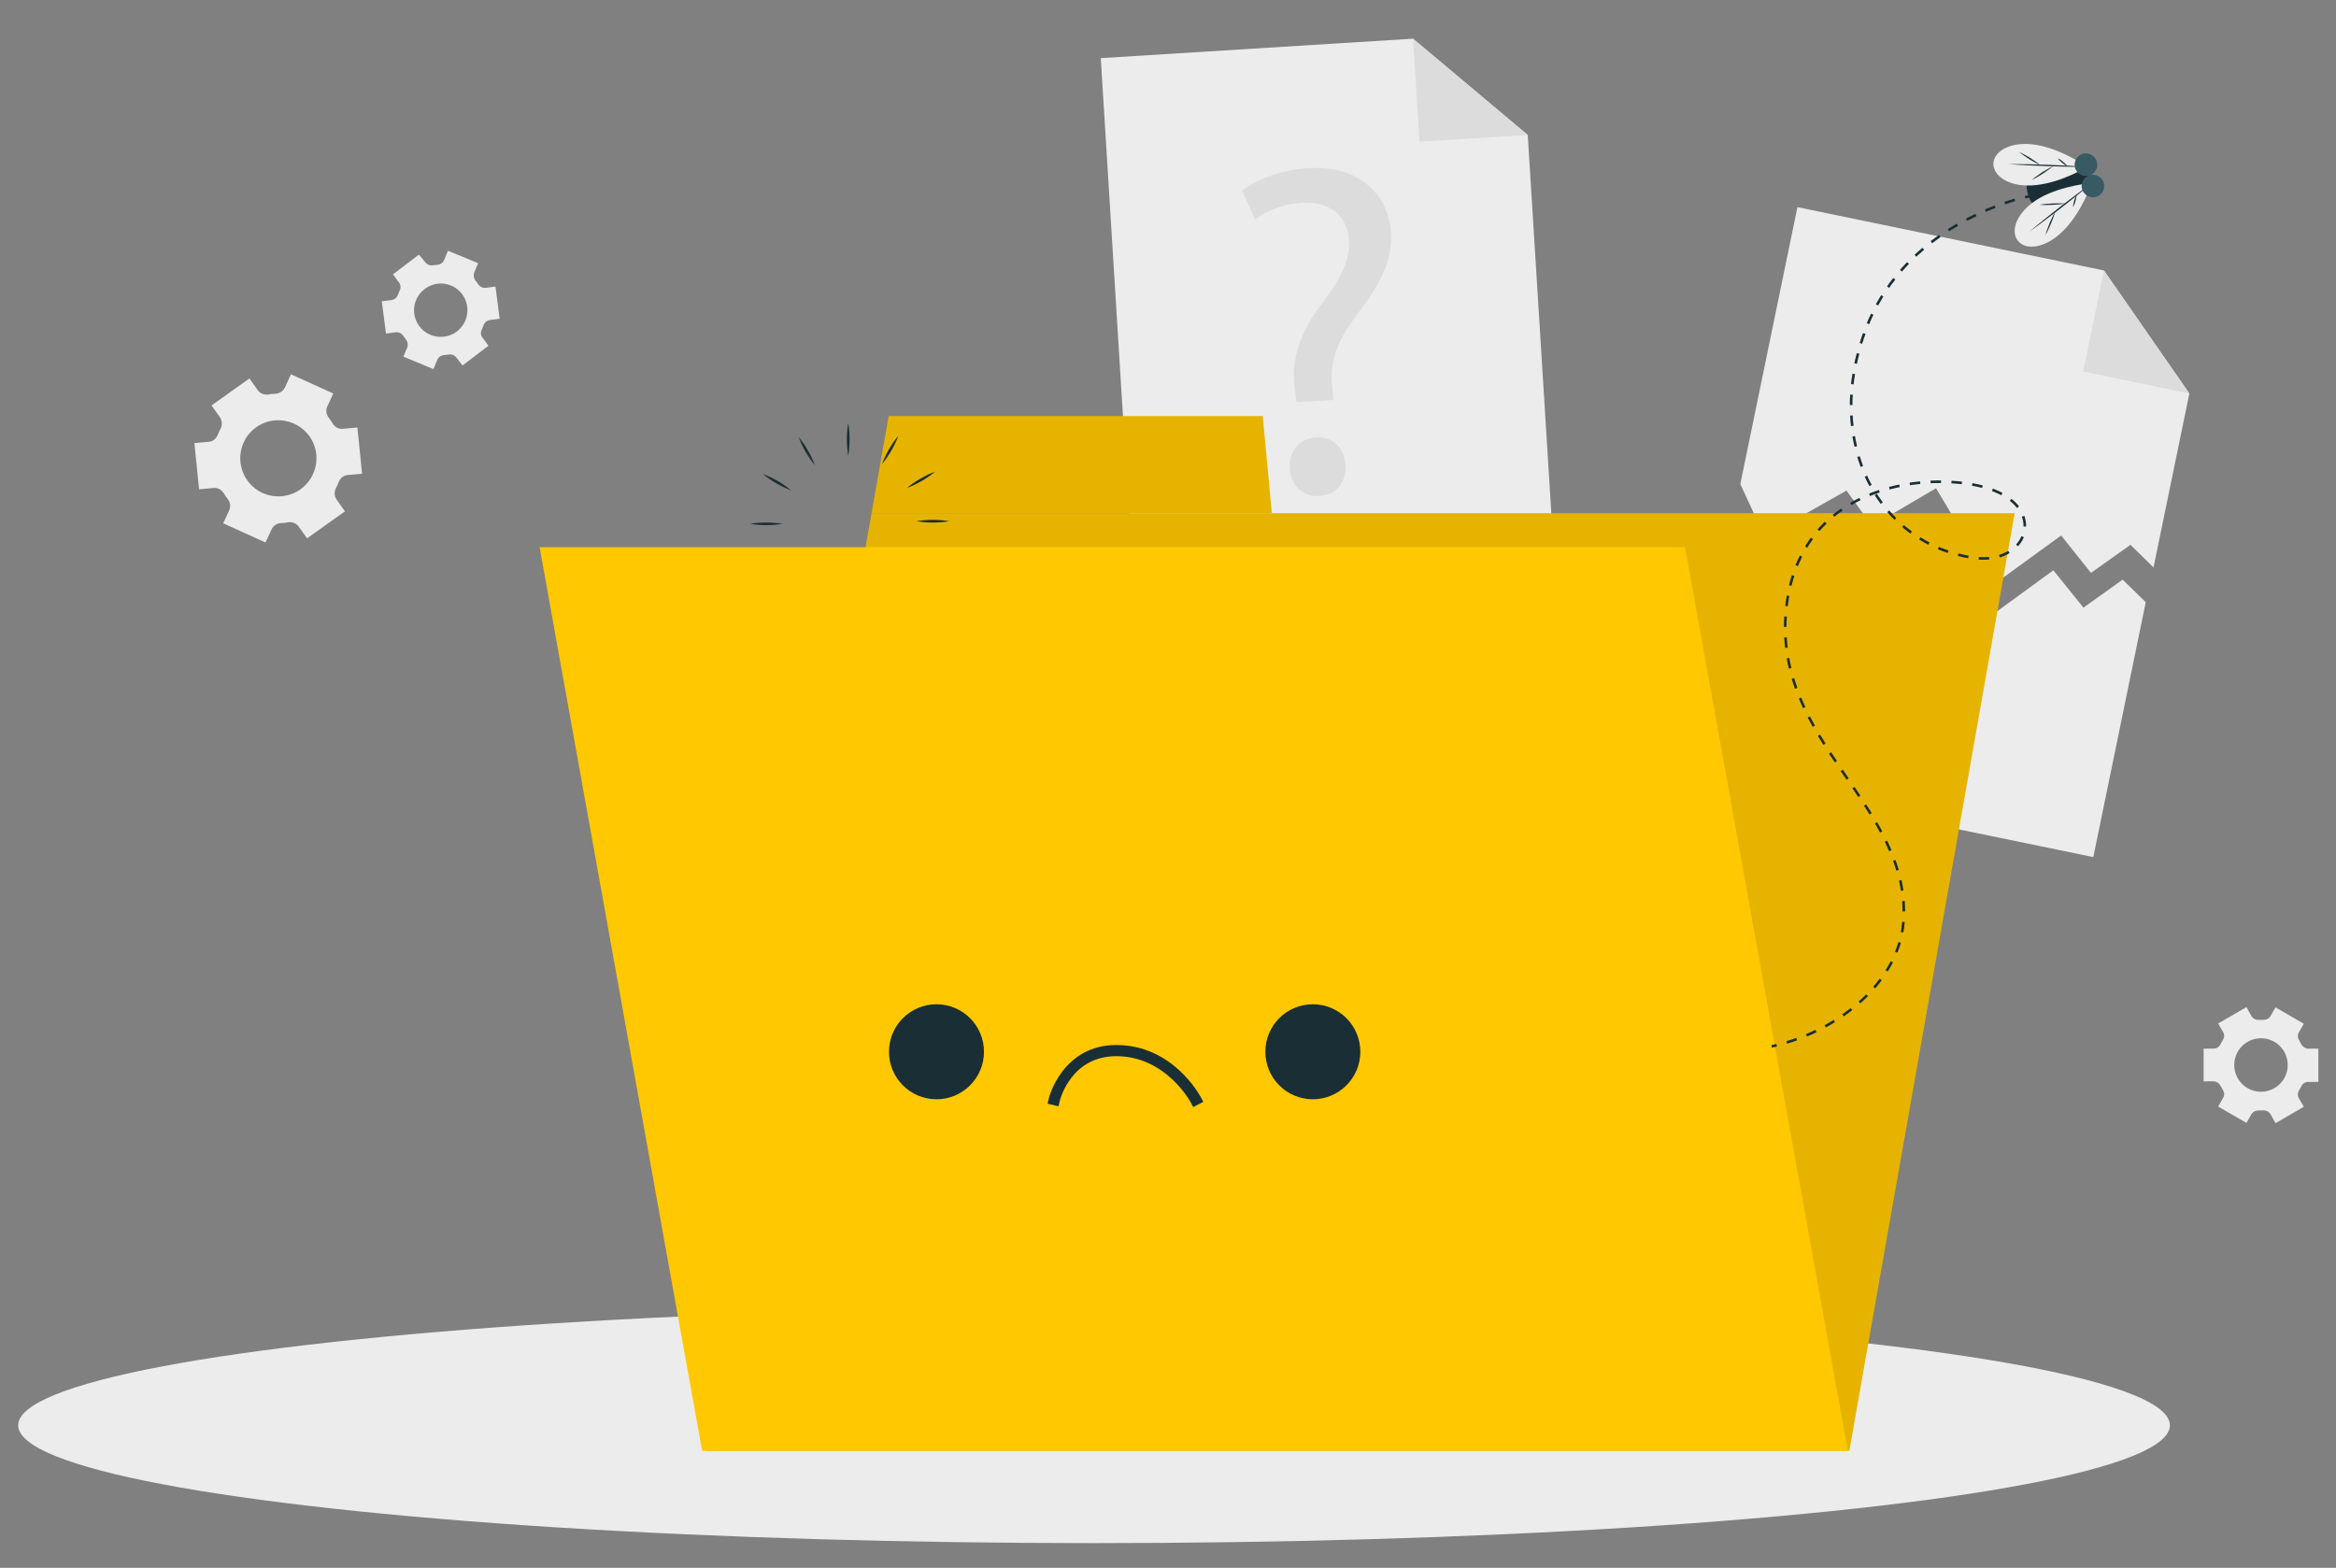 <?xml version="1.0" encoding="utf-8"?>
<!-- Generator: Adobe Illustrator 26.0.3, SVG Export Plug-In . SVG Version: 6.00 Build 0)  -->
<svg version="1.1" id="Layer_1" xmlns="http://www.w3.org/2000/svg" xmlns:xlink="http://www.w3.org/1999/xlink" x="0px" y="0px"
	 width="900px" height="604px" viewBox="0 0 900 604" style="enable-background:new 0 0 900 604;" xml:space="preserve">
<rect x="0" y="0" width="900" height="604" fill="#808080" stroke="none"/>
<style type="text/css">
	.st0{fill:#ECECEC;}
	.st1{fill:#DCDCDC;}
	.st2{fill:#FFC800;}
	.st3{opacity:0.1;}
	.st4{fill:#1A2E35;}
	.st5{fill:none;stroke:#1A2E35;stroke-miterlimit:10;}
	.st6{fill:none;stroke:#1A2E35;stroke-miterlimit:10;stroke-dasharray:4.026,4.026;}
	.st7{fill:#375A64;}
</style>
<g>
	<polygon class="st0" points="843.5,151.6 829.7,218.6 820.8,209.9 805.6,220.7 794.1,206.3 768.1,225.2 745.9,188.1 721.2,202.6 
		711.4,189 679.9,206.8 670.5,186.5 692.5,79.8 810.6,104.2 	"/>
	<polygon class="st1" points="810.6,104.2 843.5,151.6 802.6,143.1 	"/>
	<polygon class="st0" points="826.7,232 806.5,330.2 647.4,297.4 667.5,199.9 677,220.1 708.4,202.4 718.2,216 743,201.5 
		765.2,238.6 791.1,219.7 802.7,234.1 817.8,223.3 	"/>
</g>
<g>
	<polygon class="st0" points="599.1,220.4 437,230.5 424.1,22.4 544.4,14.9 588.6,52 	"/>
	<polygon class="st1" points="544.4,14.9 588.6,52 546.9,54.6 	"/>
	<g>
		<path class="st1" d="M499.5,154.9l-0.6-4.7c-1.6-9.7,1-20.6,9.5-32c7.6-10.1,11.8-17.4,11.3-25.5c-0.5-9.2-6.7-15.1-18.1-14.6
			c-6.5,0.4-13.7,2.9-18,6.6l-5-11.2c5.7-4.7,15.9-8.2,25.5-8.7c20.8-1.2,31,11.2,31.8,25c0.7,12.3-5.7,21.6-13.8,32.4
			c-7.4,9.9-9.9,18-8.8,27.2l0.4,4.7L499.5,154.9z M496.9,180.5c-0.4-6.7,3.9-11.7,10.2-12c6.3-0.4,11,4.1,11.3,10.8
			c0.4,6.3-3.5,11.5-10.2,11.8C501.9,191.5,497.3,186.9,496.9,180.5z"/>
	</g>
</g>
<g>
	<path class="st0" d="M128.4,151.6l-16.3-7.4l-2.3,5c-0.7,1.5-2.1,2.4-3.7,2.5c-0.9,0-1.8,0.1-2.7,0.3c-1.6,0.2-3.2-0.4-4.1-1.7
		l-3.2-4.5l-14.6,10.4l3.2,4.5c0.9,1.3,1,3,0.3,4.4c-0.4,0.8-0.8,1.6-1.1,2.4c-0.6,1.5-1.9,2.6-3.5,2.7l-5.5,0.5l1.8,17.8l5.5-0.5
		c1.6-0.2,3.1,0.6,4,2c0.2,0.4,0.5,0.7,0.7,1.1c0.3,0.4,0.5,0.7,0.8,1.1c1,1.3,1.3,2.9,0.6,4.4l-2.3,5l16.3,7.4l2.3-5
		c0.7-1.5,2.1-2.4,3.7-2.5c0.9,0,1.8-0.1,2.7-0.3c1.6-0.2,3.2,0.4,4.1,1.7l3.2,4.5l14.6-10.4l-3.2-4.5c-0.9-1.3-1-3-0.3-4.4
		c0.4-0.8,0.8-1.6,1.1-2.4c0.6-1.5,1.9-2.6,3.5-2.7l5.5-0.5l-1.8-17.8l-5.5,0.5c-1.6,0.2-3.1-0.6-4-2c-0.2-0.4-0.5-0.7-0.7-1.1
		c-0.3-0.4-0.5-0.7-0.8-1.1c-1-1.3-1.3-3-0.6-4.4L128.4,151.6z M119.2,168c4.7,6.6,3.2,15.7-3.4,20.5c-6.6,4.7-15.8,3.2-20.5-3.4
		c-4.7-6.6-3.2-15.8,3.4-20.5C105.3,159.9,114.4,161.5,119.2,168z"/>
	<path class="st0" d="M865.5,388l-10.9,6.3l1.9,3.3c0.6,1,0.5,2.2-0.1,3.1c-0.3,0.5-0.7,1.1-0.9,1.6c-0.5,1-1.5,1.7-2.7,1.7H849
		v12.6h3.8c1.1,0,2.1,0.6,2.7,1.7c0.3,0.6,0.6,1.1,0.9,1.6c0.6,0.9,0.7,2.1,0.1,3.1l-1.9,3.3l10.9,6.3l1.9-3.3
		c0.6-1,1.6-1.5,2.8-1.5c0.3,0,0.6,0,0.9,0c0.3,0,0.6,0,0.9,0c1.1-0.1,2.2,0.5,2.8,1.5l1.9,3.4l10.9-6.3l-1.9-3.3
		c-0.6-1-0.5-2.2,0.1-3.1c0.3-0.5,0.7-1.1,0.9-1.6c0.5-1,1.5-1.6,2.7-1.6h3.8V404h-3.8c-1.1,0-2.1-0.6-2.7-1.6
		c-0.3-0.6-0.6-1.1-0.9-1.6c-0.6-0.9-0.7-2.1-0.1-3.1l1.9-3.3l-10.9-6.3l-1.9,3.3c-0.6,1-1.6,1.5-2.8,1.5c-0.3,0-0.6,0-0.9,0
		c-0.3,0-0.6,0-0.9,0c-1.1,0.1-2.2-0.5-2.8-1.5L865.5,388z M871.1,400c5.7,0,10.3,4.6,10.3,10.3c0,5.7-4.6,10.3-10.3,10.3
		s-10.3-4.6-10.3-10.3C860.8,404.6,865.4,400,871.1,400z"/>
	<path class="st0" d="M161.4,98.1l-10,7.6l2.3,3.1c0.7,0.9,0.8,2.1,0.3,3.1c-0.3,0.6-0.5,1.1-0.7,1.7c-0.4,1.1-1.3,1.8-2.4,2
		l-3.8,0.5l1.6,12.4l3.8-0.5c1.1-0.1,2.2,0.4,2.8,1.3c0.4,0.5,0.7,1,1.1,1.5c0.7,0.9,0.9,2,0.5,3.1l-1.5,3.5l11.6,4.8l1.5-3.6
		c0.4-1,1.4-1.7,2.6-1.8c0.3,0,0.6-0.1,0.9-0.1c0.3,0,0.6-0.1,0.9-0.1c1.1-0.2,2.2,0.2,2.9,1.1l2.4,3.1l10-7.6l-2.3-3.1
		c-0.7-0.9-0.8-2.1-0.3-3.1c0.3-0.6,0.5-1.1,0.7-1.7c0.4-1.1,1.3-1.8,2.4-2l3.8-0.5l-1.6-12.4l-3.8,0.5c-1.1,0.1-2.2-0.4-2.8-1.3
		c-0.4-0.5-0.7-1-1.1-1.5c-0.7-0.9-0.9-2-0.5-3.1l1.5-3.6l-11.6-4.8l-1.5,3.6c-0.4,1-1.4,1.7-2.5,1.8c-0.3,0-0.6,0.1-0.9,0.1
		c-0.3,0-0.6,0.1-0.9,0.1c-1.1,0.2-2.2-0.2-2.9-1.1L161.4,98.1z M168.5,109.3c5.6-0.7,10.8,3.2,11.5,8.9c0.7,5.6-3.2,10.8-8.9,11.5
		c-5.6,0.7-10.8-3.2-11.5-8.9C158.9,115.2,162.9,110.1,168.5,109.3z"/>
</g>
<g>
	<ellipse class="st0" cx="421.5" cy="549.1" rx="414.5" ry="45.4"/>
</g>
<g>
	<g>
		<g>
			<polygon class="st2" points="712.5,558.9 272.1,558.9 335.8,197.7 776.2,197.7 			"/>
			<polygon class="st2" points="486.5,160.3 342.4,160.3 335.8,197.7 490,197.7 			"/>
		</g>
		<g class="st3">
			<polygon points="712.5,558.9 272.1,558.9 335.8,197.7 776.2,197.7 			"/>
			<polygon points="486.5,160.3 342.4,160.3 335.8,197.7 490,197.7 			"/>
		</g>
	</g>
	<g>
		<g>
			<path class="st4" d="M326.8,175.6c-0.7-4.2-0.7-8.4,0-12.6C327.5,167.2,327.5,171.4,326.8,175.6L326.8,175.6z"/>
		</g>
		<g>
			<path class="st4" d="M314,179.3c-2.7-3.3-4.8-6.9-6.3-10.9C310.4,171.7,312.5,175.3,314,179.3L314,179.3z"/>
		</g>
		<g>
			<path class="st4" d="M304.8,188.9c-4-1.5-7.6-3.6-10.9-6.3C297.9,184.1,301.5,186.2,304.8,188.9L304.8,188.9z"/>
		</g>
		<g>
			<path class="st4" d="M301.6,201.8c-4.2,0.7-8.4,0.7-12.6,0C293.2,201.1,297.4,201.2,301.6,201.8L301.6,201.8z"/>
		</g>
		<g>
			<path class="st4" d="M305.3,214.6c-3.3,2.7-6.9,4.8-10.9,6.3C297.7,218.2,301.3,216.1,305.3,214.6L305.3,214.6z"/>
		</g>
		<g>
			<path class="st4" d="M314.9,223.9c-1.5,4-3.6,7.6-6.3,10.9C310.1,230.8,312.2,227.2,314.9,223.9L314.9,223.9z"/>
		</g>
		<g>
			<path class="st4" d="M327.9,227.1c0.7,4.2,0.7,8.4,0,12.6C327.2,235.5,327.2,231.3,327.9,227.1L327.9,227.1z"/>
		</g>
		<g>
			<path class="st4" d="M340.7,223.4c2.7,3.3,4.8,6.9,6.3,10.9C344.3,231,342.2,227.3,340.7,223.4L340.7,223.4z"/>
		</g>
		<g>
			<path class="st4" d="M349.9,213.8c4,1.5,7.6,3.6,10.9,6.3C356.8,218.6,353.2,216.5,349.9,213.8L349.9,213.8z"/>
		</g>
		<g>
			<path class="st4" d="M353.1,200.8c4.2-0.7,8.4-0.7,12.6,0C361.5,201.5,357.3,201.5,353.1,200.8L353.1,200.8z"/>
		</g>
		<g>
			<path class="st4" d="M349.4,188c3.3-2.7,6.9-4.8,10.9-6.3C357,184.4,353.4,186.5,349.4,188L349.4,188z"/>
		</g>
		<g>
			<path class="st4" d="M339.8,178.8c1.5-4,3.6-7.6,6.3-10.9C344.6,171.9,342.5,175.5,339.8,178.8L339.8,178.8z"/>
		</g>
	</g>
	<polygon class="st2" points="711.9,558.9 270.5,558.9 207.9,210.8 649.2,210.8 	"/>
	<g>
		<circle class="st4" cx="360.8" cy="405.2" r="18.3"/>
		<circle class="st4" cx="505.8" cy="405.2" r="18.3"/>
		<path class="st4" d="M459.7,426.5l-1-1.9c-0.1-0.2-9.6-17.7-28.6-17.7c-17.4,0-21.6,16.5-21.8,17.2l-0.5,2.1l-4.2-1l0.5-2.1
			c0-0.2,5.2-20.5,26-20.5c21.7,0,32,19.2,32.5,20l1,1.9L459.7,426.5z"/>
	</g>
</g>
<g>
	<g>
		<g>
			<path class="st5" d="M682.6,403.1c0.7-0.1,1.3-0.3,1.9-0.4"/>
			<path class="st6" d="M688.4,401.6c23.2-7,43.1-24.9,44.9-46c3.8-44.8-50.7-69.6-45.1-121.3c5.4-49.4,57.2-52.9,78-46.1
				c22.9,7.5,15.1,29.6-5.7,26.7c-36-4.9-58.6-44.1-41.5-88.5c13.4-34.7,47.7-46.8,59.3-50"/>
			<path class="st5" d="M780.2,76c1.3-0.3,1.9-0.4,1.9-0.4"/>
		</g>
	</g>
	<g>
		<path class="st4" d="M805,67.6c-3.7-11.4-28.4-7.3-23.6,7.6C786.3,90.1,808.7,79,805,67.6z"/>
		<g>
			<path class="st0" d="M768,63c0.2-5,7.2-8.9,17-7.1c9.9,1.8,19.1,8.4,19.1,8.4s-9.7,6-19.7,7C774.5,72.4,767.9,68,768,63z"/>
			<g>
				<path class="st4" d="M804.2,64.3c-5.1,0-10.2-0.1-15.3-0.3c-5.1-0.2-10.2-0.4-15.3-0.8c5.1,0,10.2,0.1,15.3,0.3
					C794,63.7,799.1,63.9,804.2,64.3z"/>
				<path class="st4" d="M777.9,58.5c1.5,0.7,2.8,1.5,4.2,2.3c1.3,0.9,2.7,1.7,3.9,2.8c-1.5-0.7-2.8-1.5-4.2-2.3
					C780.5,60.4,779.2,59.6,777.9,58.5z"/>
				<path class="st4" d="M791.3,63.8c-1.3,1.1-2.7,2-4.1,3c-1.4,0.9-2.9,1.8-4.4,2.5c1.3-1.1,2.7-2,4.1-3
					C788.4,65.5,789.8,64.6,791.3,63.8z"/>
				<path class="st4" d="M792.8,61c0.8,0.3,1.4,0.8,2,1.3c0.6,0.5,1.2,1,1.7,1.7c-0.8-0.3-1.4-0.8-2-1.3
					C793.9,62.2,793.3,61.7,792.8,61z"/>
			</g>
		</g>
		<g>
			<path class="st0" d="M777.4,92.7c3.1,4,11,3,17.9-4.2c7-7.2,10.6-18,10.6-18s-11.4,0.9-20.1,5.8
				C777.2,81.3,774.3,88.7,777.4,92.7z"/>
			<g>
				<path class="st4" d="M806,70.5c-4.2,3-8.2,6.1-12.3,9.2c-4,3.2-8,6.3-11.9,9.6c4.2-3,8.2-6.1,12.3-9.2
					C798.1,77,802.1,73.8,806,70.5z"/>
				<path class="st4" d="M788.1,90.5c0.8-1.4,1.4-2.9,2.1-4.4c0.6-1.5,1.2-3,1.6-4.6c-0.8,1.4-1.4,2.9-2.1,4.4
					C789.1,87.5,788.5,88.9,788.1,90.5z"/>
				<path class="st4" d="M795.8,78.4c-1.7-0.1-3.4-0.1-5.1,0c-1.7,0.1-3.4,0.2-5,0.5c1.7,0.1,3.4,0.1,5.1,0
					C792.5,78.8,794.2,78.7,795.8,78.4z"/>
				<path class="st4" d="M798.7,79.8c0.4-0.7,0.7-1.5,0.9-2.2c0.2-0.8,0.4-1.6,0.4-2.4c-0.4,0.7-0.7,1.5-0.9,2.2
					C798.9,78.2,798.7,79,798.7,79.8z"/>
			</g>
		</g>
		<path class="st7" d="M805,67.6c-2.3,0.7-4.7-0.5-5.5-2.8c-0.7-2.3,0.5-4.7,2.8-5.5c2.3-0.7,4.7,0.5,5.5,2.8
			C808.6,64.4,807.3,66.8,805,67.6z"/>
		<path class="st7" d="M807.7,75.8c-2.3,0.7-4.7-0.5-5.5-2.8c-0.7-2.3,0.5-4.7,2.8-5.5c2.3-0.7,4.7,0.5,5.5,2.8
			C811.2,72.6,810,75.1,807.7,75.8z"/>
	</g>
</g>
</svg>
